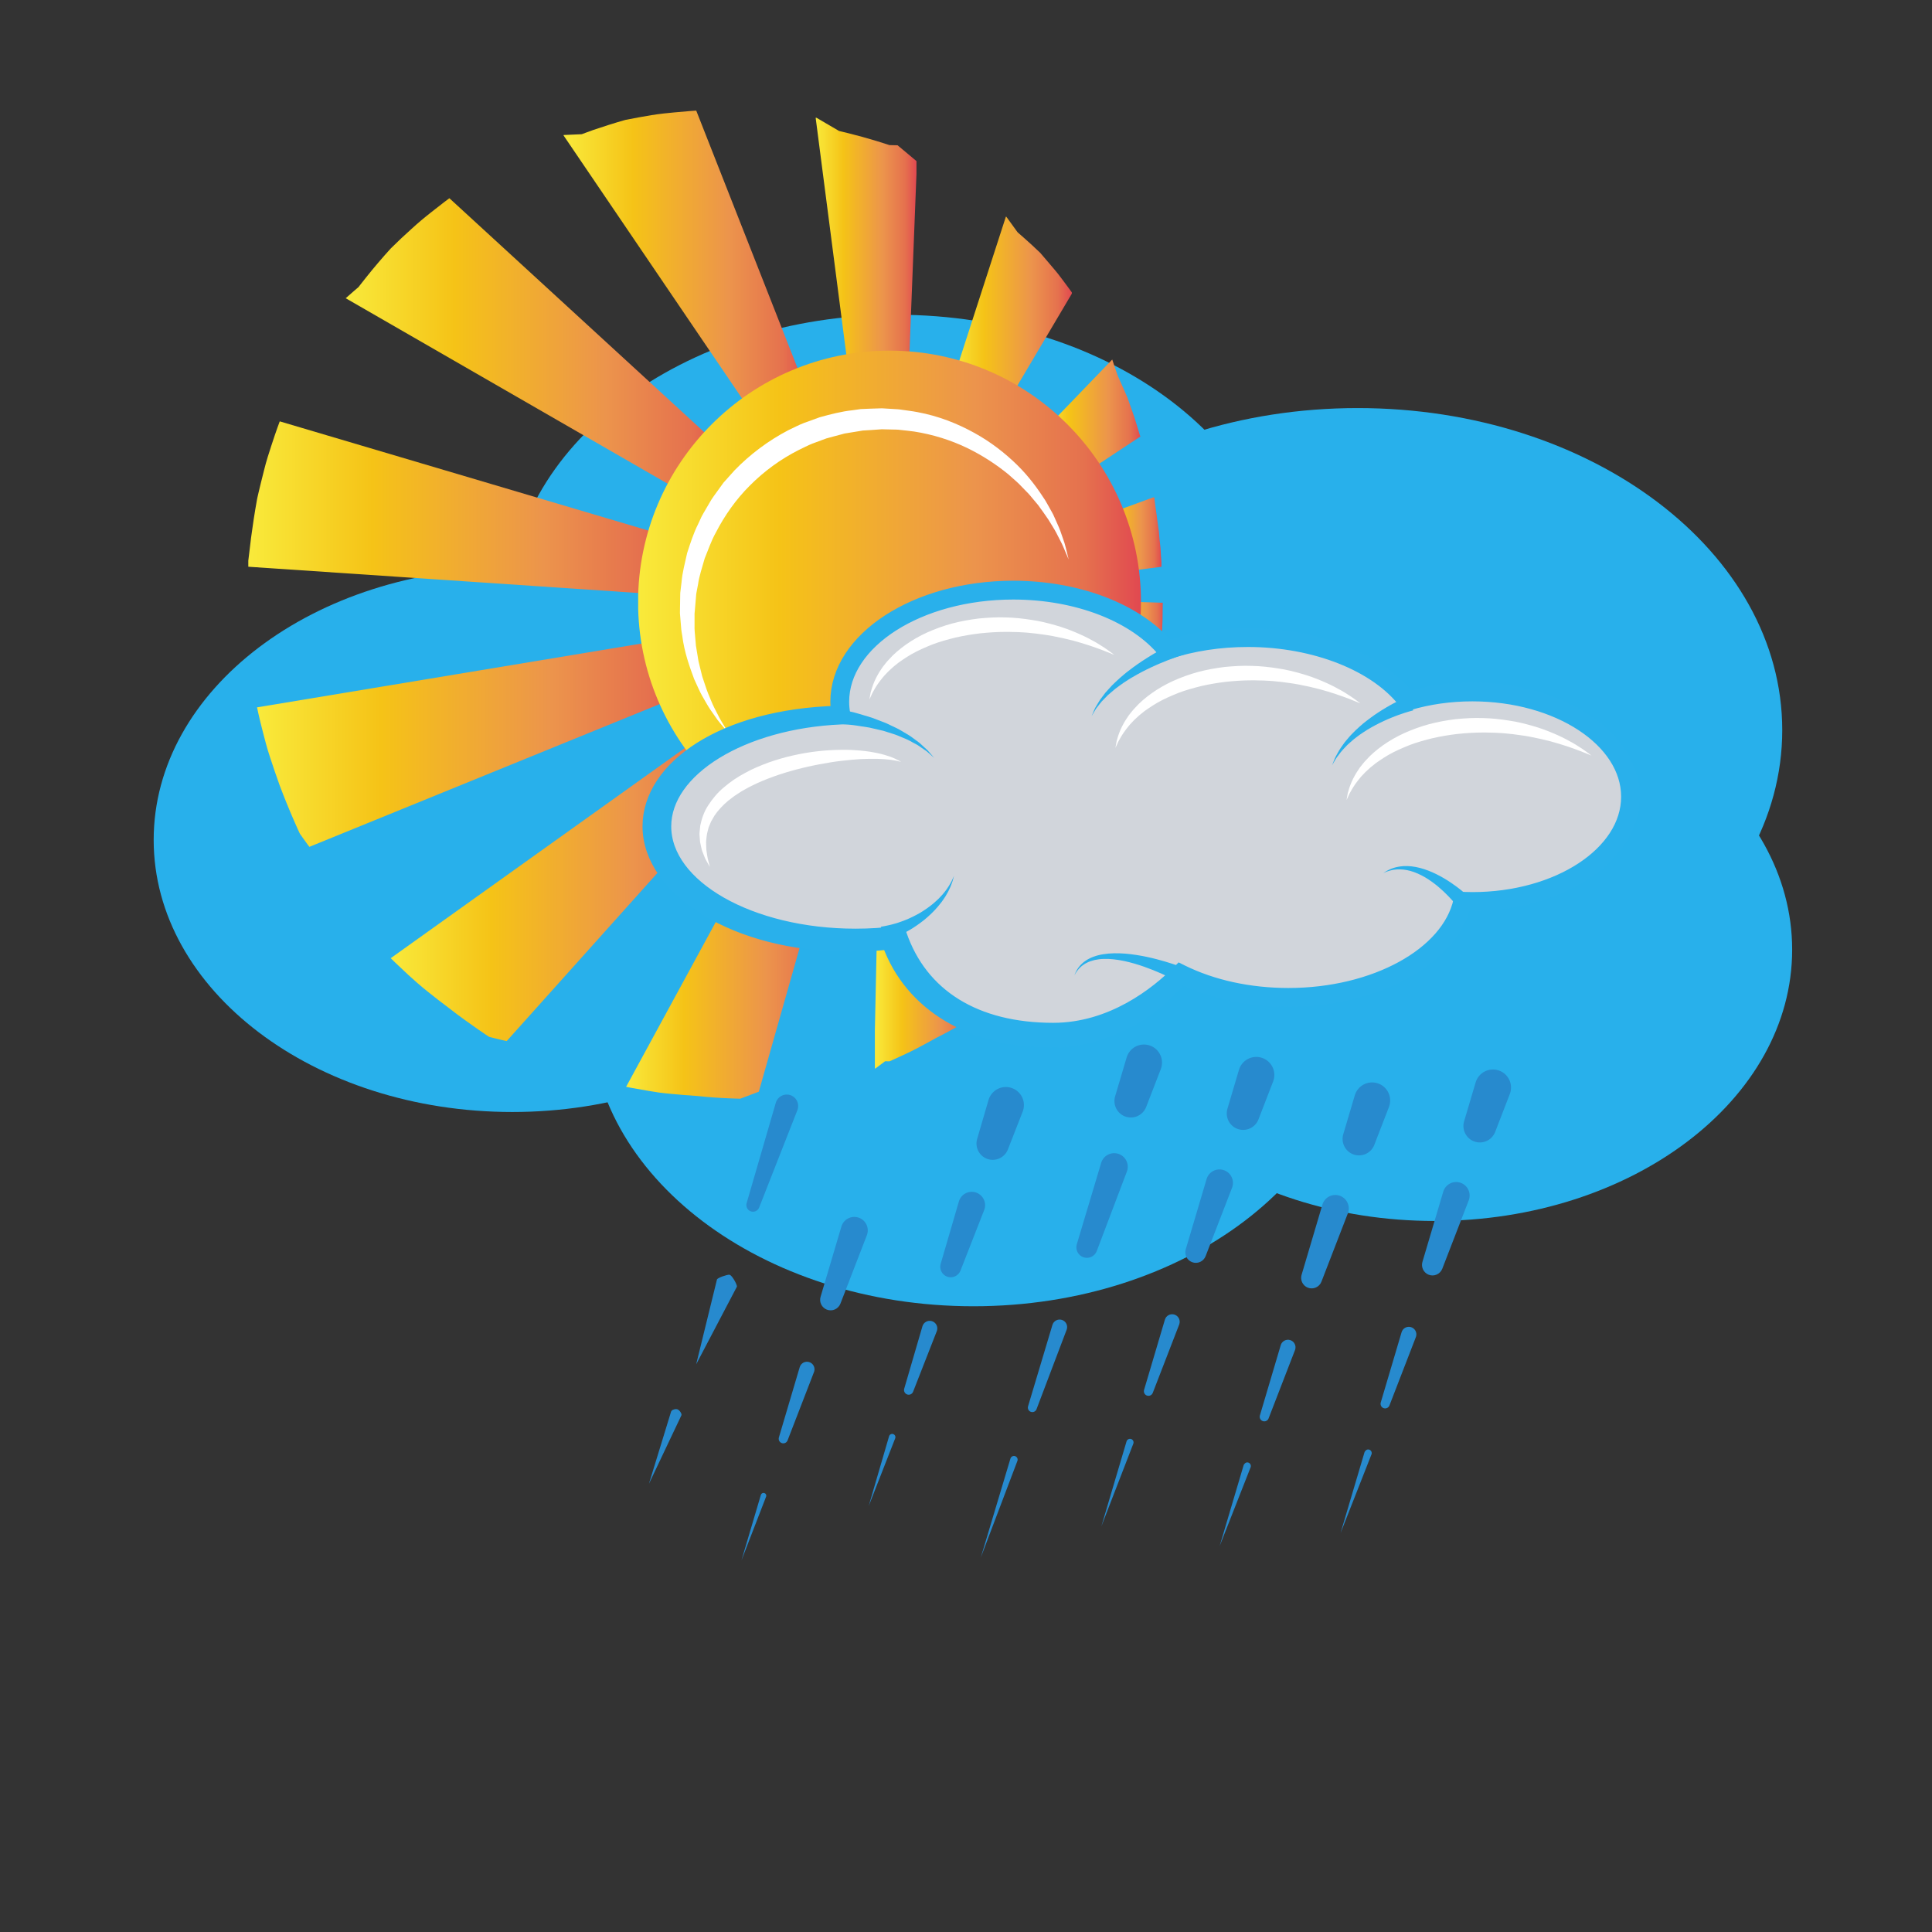 <?xml version="1.0" encoding="UTF-8"?>
<svg version="1.1" viewBox="0 0 800 800" xml:space="preserve" xmlns="http://www.w3.org/2000/svg"><rect x="0" y="0" width="800" height="800" fill="#333333" stroke="none"/><defs><clipPath id="ab"><path d="m0 600h600v-600h-600z"/></clipPath><clipPath id="aa"><path d="m347.55 410.26c-0.018-0.461-0.038-0.962-0.059-1.489-6e-3 -0.564-0.09-0.981-0.135-1.499-0.107-0.999-0.219-2.062-0.332-3.126-0.184-1.109-0.371-2.215-0.543-3.25-0.147-1.043-0.379-1.998-0.577-2.816-0.381-1.641-0.635-2.731-0.635-2.731l14.806-3.806s0.027 0.344 0.073 0.948c0.04 0.603 0.107 1.461 0.225 2.477 0.11 1.016 0.238 2.2 0.266 3.478 0.091 1.264 0.185 2.614 0.283 3.965 0.01 1.407 0.116 2.799 0.157 4.105 0.02 0.637 0.077 1.328 0.047 1.824 5e-3 0.529 0.012 1.03 0.02 1.49 0.022 1.846 0.039 3.079 0.039 3.079l-13.512 0.428s-0.048-1.231-0.123-3.077"/></clipPath><clipPath id="z"><path d="m345.59 413.68h15.915v-21.792h-15.915z"/></clipPath><clipPath id="y"><path d="m345.59 413.69h15.916v-21.792h-15.916z"/></clipPath><linearGradient id="d" x2="1" gradientTransform="matrix(15.915 0 0 -15.915 345.59 402.79)" gradientUnits="userSpaceOnUse"><stop stop-color="#f9ea3b" offset="0"/><stop stop-color="#f5c317" offset=".281"/><stop stop-color="#ec944c" offset=".669"/><stop stop-color="#e5714e" offset=".888"/><stop stop-color="#e14950" offset="1"/></linearGradient><clipPath id="x"><path d="m338.77 379.48c-0.224-0.403-0.471-0.841-0.729-1.302-0.263-0.496-0.524-0.812-0.799-1.254-0.545-0.831-1.123-1.716-1.704-2.605-0.666-0.893-1.332-1.789-1.957-2.628-0.317-0.414-0.595-0.839-0.911-1.197-0.311-0.366-0.604-0.71-0.875-1.027-1.078-1.277-1.797-2.127-1.797-2.127l20.519-17.518s0.533 1.535 1.33 3.84c0.194 0.568 0.402 1.18 0.622 1.83 0.233 0.633 0.423 1.339 0.645 2.042 0.431 1.42 0.855 2.924 1.326 4.381 0.44 1.579 0.877 3.157 1.291 4.638 0.102 0.36 0.202 0.715 0.301 1.062l0.143 0.511 0.07 0.424c0.09 0.552 0.175 1.073 0.254 1.554 0.362 1.896 0.606 3.162 0.606 3.162l-16.829 8.899s-0.602-1.077-1.506-2.685"/></clipPath><clipPath id="w"><path d="m330.27 382.44h27.106v-32.341h-27.106z"/></clipPath><clipPath id="v"><path d="m330.27 382.45h27.106v-32.341h-27.106z"/></clipPath><linearGradient id="c" x2="1" gradientTransform="matrix(27.106 0 0 -27.106 330.27 366.27)" gradientUnits="userSpaceOnUse"><stop stop-color="#f9ea3b" offset="0"/><stop stop-color="#f5c317" offset=".281"/><stop stop-color="#ec944c" offset=".669"/><stop stop-color="#e5714e" offset=".888"/><stop stop-color="#e14950" offset="1"/></linearGradient><clipPath id="u"><path d="m317.08 356.31c-0.384-0.256-0.799-0.537-1.239-0.831-0.451-0.316-0.82-0.477-1.257-0.739-0.844-0.479-1.743-0.997-2.642-1.51-0.985-0.487-1.969-0.974-2.892-1.43-0.464-0.221-0.892-0.475-1.334-0.641-0.435-0.182-0.847-0.353-1.226-0.51-1.511-0.638-2.519-1.059-2.519-1.059l19.657-45.083s1.368 1.579 3.291 3.934c0.481 0.573 1.002 1.192 1.553 1.849 0.552 0.641 1.085 1.393 1.65 2.127 1.12 1.488 2.276 3.07 3.391 4.64 0.645 0.865 1.288 1.733 1.921 2.585 0.612 0.843 1.211 1.676 1.793 2.48 0.281 0.403 0.556 0.796 0.827 1.182 0.131 0.194 0.263 0.383 0.394 0.572 0.128 0.187 0.138 0.306 0.21 0.458 0.234 0.576 0.454 1.122 0.658 1.626 0.396 1.021 0.772 1.809 1.024 2.379 0.252 0.566 0.397 0.889 0.397 0.889l-21.099 28.798s-1.022-0.687-2.558-1.716"/></clipPath><clipPath id="t"><path d="m303.65 357.72h36.765v-53.509h-36.765z"/></clipPath><clipPath id="s"><path d="m303.65 357.72h36.765v-53.509h-36.765z"/></clipPath><linearGradient id="b" x2="1" gradientTransform="matrix(36.766 0 0 -36.766 303.65 330.97)" gradientUnits="userSpaceOnUse"><stop stop-color="#f9ea3b" offset="0"/><stop stop-color="#f5c317" offset=".281"/><stop stop-color="#ec944c" offset=".669"/><stop stop-color="#e5714e" offset=".888"/><stop stop-color="#e14950" offset="1"/></linearGradient><clipPath id="r"><path d="m287.76 345.59c-0.453-0.061-0.989-0.151-1.384-0.162-0.43-0.034-0.884-0.067-1.354-0.1-0.467-0.04-0.951-0.079-1.442-0.119-0.53-0.017-1.068-0.034-1.605-0.05-0.538-0.016-1.076-0.035-1.606-0.053-0.527-0.032-1.054 0.01-1.557 0.013-0.503 0.01-0.992 0.022-1.453 0.031-0.232 4e-3 -0.457 6e-3 -0.674 0.013l-0.291 5e-3c0.033 0 0.078-2e-3 0.138-2e-3l-0.012 2e-3 -0.022 1e-3 -0.089 4e-3 -0.175 0.01c-1.845 0.116-3.074 0.195-3.074 0.195l-1.648-77.449s1.251 0.927 3.128 2.326l0.179 0.134 0.088 0.065 0.023 0.019 0.012 7e-3 6e-3 4e-3c1.769-0.018 1.577-0.014 1.382-0.011-0.109 2e-3 -0.218 2e-3 0 2e-3l0.081 0.036c0.218 0.097 0.439 0.195 0.664 0.295 0.449 0.202 0.91 0.411 1.387 0.627 0.937 0.436 1.926 0.895 2.95 1.37 1.014 0.489 2.049 0.96 3.096 1.52 1.033 0.548 2.085 1.109 3.134 1.667 1.037 0.571 2.072 1.139 3.09 1.699 1.223 0.62 2.409 1.239 3.542 1.845 1.114 0.613 2.192 1.208 3.214 1.773 1.237 0.598 1.406 1.043 1.833 1.481 1.561 1.724 2.603 2.871 2.603 2.871l-11.114 60.364s-1.221-0.171-3.05-0.433m-11.228-0.424h6e-3z"/></clipPath><clipPath id="q"><path d="m271.77 346.32h30.412v-78.095h-30.412z"/></clipPath><clipPath id="p"><path d="m271.77 346.32h30.412v-78.095h-30.412z"/></clipPath><linearGradient id="a" x2="1" gradientTransform="matrix(30.412 0 0 -30.412 271.77 307.28)" gradientUnits="userSpaceOnUse"><stop stop-color="#f9ea3b" offset="0"/><stop stop-color="#f5c317" offset=".281"/><stop stop-color="#ec944c" offset=".669"/><stop stop-color="#e5714e" offset=".888"/><stop stop-color="#e14950" offset="1"/></linearGradient><clipPath id="ax"><path d="m194.49 262.54s2.793-0.559 6.928-1.251c1.031-0.164 2.147-0.343 3.328-0.529 1.183-0.169 2.458-0.277 3.755-0.41 1.295-0.115 2.634-0.232 3.994-0.352 1.357-0.1 2.738-0.205 4.116-0.305 3.394-0.367 6.776-0.602 9.912-0.726 0.781-0.027 1.549-0.057 2.301-0.085 0.374-0.011 0.743-0.021 1.109-0.03l0.466 0.173c0.616 0.23 1.197 0.448 1.733 0.646 2.143 0.788 3.586 1.36 3.586 1.36l24.63 86.827s-1.171 0.383-2.927 0.961c-0.438 0.144-0.914 0.302-1.418 0.467l-0.382 0.126-0.299 0.131c-0.201 0.083-0.405 0.172-0.615 0.263-0.832 0.346-1.724 0.716-2.611 1.085-0.947 0.461-1.891 0.917-2.776 1.35-0.44 0.22-0.882 0.401-1.268 0.63-0.394 0.224-0.764 0.434-1.107 0.631-1.368 0.772-2.279 1.282-2.279 1.282z"/></clipPath><clipPath id="aw"><path d="m194.02 354.31h65.858v-95.934h-65.858z"/></clipPath><linearGradient id="o" x2="1" gradientTransform="matrix(65.858 0 0 -65.858 194.02 306.35)" gradientUnits="userSpaceOnUse"><stop stop-color="#f9ea3b" offset="0"/><stop stop-color="#f5c317" offset=".281"/><stop stop-color="#ec944c" offset=".669"/><stop stop-color="#e5714e" offset=".888"/><stop stop-color="#e14950" offset="1"/></linearGradient><clipPath id="av"><path d="m121.37 302.5s2.167-2.142 5.489-5.213c0.844-0.753 1.756-1.569 2.722-2.432 0.959-0.863 2.037-1.71 3.118-2.606 2.181-1.78 4.568-3.594 6.943-5.378 2.995-2.353 6.101-4.563 9.001-6.579 0.728-0.496 1.443-0.987 2.145-1.464 0.352-0.233 0.703-0.465 1.049-0.69l0.124-0.081 0.055-0.015 0.11-0.028 0.221-0.055c0.578-0.144 1.127-0.282 1.635-0.408 1.013-0.256 1.853-0.471 2.466-0.593 0.606-0.13 0.952-0.205 0.952-0.205l76.929 85.806s-0.874 0.869-2.227 2.129c-0.333 0.318-0.698 0.661-1.085 1.023-0.214 0.194-0.362 0.353-0.491 0.506-0.14 0.158-0.284 0.319-0.431 0.484-0.595 0.644-1.227 1.332-1.861 2.021-0.652 0.8-1.304 1.603-1.916 2.352-0.3 0.378-0.622 0.719-0.87 1.087-0.257 0.361-0.499 0.703-0.723 1.017-0.904 1.253-1.506 2.088-1.506 2.088z"/></clipPath><clipPath id="au"><path d="m121.01 374.76h112.96v-98.513h-112.96z"/></clipPath><linearGradient id="n" x2="1" gradientTransform="matrix(112.96 0 0 -112.96 121.01 325.5)" gradientUnits="userSpaceOnUse"><stop stop-color="#f9ea3b" offset="0"/><stop stop-color="#f5c317" offset=".281"/><stop stop-color="#ec944c" offset=".669"/><stop stop-color="#e5714e" offset=".888"/><stop stop-color="#e14950" offset="1"/></linearGradient><clipPath id="at"><path d="m79.847 380.42s0.622-3.091 1.815-7.659c0.299-1.142 0.625-2.375 0.968-3.684 0.337-1.305 0.772-2.667 1.227-4.071 0.914-2.806 1.929-5.782 2.985-8.732 0.671-1.808 1.452-3.78 2.199-5.616 0.755-1.859 1.519-3.677 2.28-5.421 0.386-0.872 0.764-1.728 1.137-2.565 0.192-0.413 0.382-0.824 0.569-1.23l0.14-0.293 0.062-0.085 0.117-0.167c0.315-0.442 0.614-0.862 0.889-1.249 1.081-1.552 1.875-2.558 1.875-2.558l121.07 49.336s-0.456 1.143-1.139 2.859c-0.169 0.43-0.355 0.895-0.549 1.385-0.116 0.27-0.163 0.451-0.223 0.645-0.061 0.199-0.121 0.401-0.185 0.606-0.262 0.818-0.542 1.692-0.82 2.564-0.253 0.986-0.504 1.975-0.739 2.902-0.109 0.464-0.261 0.902-0.322 1.338-0.079 0.43-0.155 0.837-0.225 1.213-0.287 1.5-0.478 2.501-0.478 2.501z"/></clipPath><clipPath id="as"><path d="m79.654 402.04h137.34v-65.348h-137.34z"/></clipPath><linearGradient id="m" x2="1" gradientTransform="matrix(137.34 0 0 -137.34 79.654 369.37)" gradientUnits="userSpaceOnUse"><stop stop-color="#f9ea3b" offset="0"/><stop stop-color="#f5c317" offset=".281"/><stop stop-color="#ec944c" offset=".669"/><stop stop-color="#e5714e" offset=".888"/><stop stop-color="#e14950" offset="1"/></linearGradient><clipPath id="ar"><path d="m84.327 461.84c-0.359-1.123-0.748-2.342-1.16-3.629-0.412-1.29-0.767-2.666-1.135-4.092-0.357-1.431-0.726-2.909-1.102-4.411-0.18-0.755-0.362-1.513-0.545-2.277l-0.266-1.147-0.134-0.576c-0.041-0.181-0.088-0.381-0.136-0.654-0.728-4.026-1.354-8.084-1.853-11.9-0.264-2.185-0.508-4.227-0.718-5.976-0.111-0.918-0.204-1.683-0.27-2.22-0.045-0.534-0.071-0.842-0.071-0.842l134.78-9.082s0.072 1.23 0.18 3.073c0.028 0.461 0.057 0.961 0.088 1.488l0.023 0.401 0.041 0.312c0.029 0.203 0.059 0.412 0.086 0.626 0.104 0.85 0.214 1.756 0.326 2.662 0.185 1.002 0.371 1.999 0.543 2.936 0.095 0.466 0.151 0.929 0.262 1.352 0.11 0.424 0.212 0.825 0.307 1.195 0.369 1.485 0.616 2.474 0.616 2.474l-127.29 37.705s-1.12-2.929-2.568-7.418"/></clipPath><clipPath id="aq"><path d="m77.133 469.27h137.25v-54.188h-137.25z"/></clipPath><linearGradient id="l" x2="1" gradientTransform="matrix(137.25 0 0 -137.25 77.133 442.2)" gradientUnits="userSpaceOnUse"><stop stop-color="#f9ea3b" offset="0"/><stop stop-color="#f5c317" offset=".281"/><stop stop-color="#ec944c" offset=".669"/><stop stop-color="#e5714e" offset=".888"/><stop stop-color="#e14950" offset="1"/></linearGradient><clipPath id="ap"><path d="m133.7 534.02c-0.877-0.701-1.839-1.456-2.822-2.289-0.998-0.819-1.989-1.741-3.042-2.681-2.106-1.886-4.299-3.938-6.466-6.096-2.619-2.887-5.176-5.876-7.474-8.766-0.573-0.726-1.139-1.436-1.692-2.135-0.272-0.352-0.542-0.698-0.811-1.042-0.178-0.199-0.239-0.214-0.362-0.328-0.44-0.358-0.843-0.702-1.204-1.028-1.462-1.288-2.436-2.146-2.436-2.146l111.36-64.159s0.59 1.081 1.472 2.704c0.22 0.407 0.458 0.846 0.713 1.309l0.187 0.347 0.168 0.259c0.114 0.176 0.228 0.355 0.344 0.537 0.458 0.738 0.945 1.526 1.433 2.312 0.598 0.837 1.197 1.674 1.758 2.459 0.288 0.387 0.532 0.789 0.821 1.125 0.281 0.343 0.545 0.669 0.79 0.966 0.974 1.206 1.623 2.009 1.623 2.009l-88.471 81.2s-2.375-1.764-5.894-4.557"/></clipPath><clipPath id="ao"><path d="m107.35 538.55h120.68v-95.224h-120.68z"/></clipPath><linearGradient id="k" x2="1" gradientTransform="matrix(120.68 0 0 -120.68 107.35 490.94)" gradientUnits="userSpaceOnUse"><stop stop-color="#f9ea3b" offset="0"/><stop stop-color="#f5c317" offset=".281"/><stop stop-color="#ec944c" offset=".669"/><stop stop-color="#e5714e" offset=".888"/><stop stop-color="#e14950" offset="1"/></linearGradient><clipPath id="an"><path d="m209.44 565.23c-1.038-0.105-2.162-0.219-3.348-0.34-1.2-0.117-2.428-0.325-3.726-0.51-2.567-0.426-5.321-0.925-8.096-1.476-1.649-0.458-3.361-0.984-5.02-1.5-1.663-0.523-3.305-1.059-4.893-1.604-0.788-0.288-1.561-0.569-2.318-0.845-0.38-0.144-0.753-0.282-1.124-0.419-0.231-0.1-0.261-0.073-0.347-0.083l-0.236-7e-3c-0.621-0.029-1.207-0.054-1.749-0.079-2.166-0.097-3.61-0.162-3.61-0.162l62.333-91.845s0.99 0.732 2.476 1.834c0.371 0.274 0.776 0.571 1.201 0.888 0.228 0.176 0.402 0.287 0.579 0.396 0.179 0.116 0.362 0.236 0.55 0.356 0.747 0.494 1.542 1.021 2.34 1.547 0.911 0.518 1.822 1.036 2.676 1.523 0.432 0.234 0.829 0.505 1.241 0.685 0.405 0.199 0.79 0.385 1.143 0.555 1.417 0.697 2.364 1.161 2.364 1.161l-35.6 90.489s-2.703-0.169-6.836-0.564"/></clipPath><clipPath id="am"><path d="m175.08 565.86h76.902v-99.432h-76.902z"/></clipPath><linearGradient id="j" x2="1" gradientTransform="matrix(76.902 0 0 -76.902 175.08 516.14)" gradientUnits="userSpaceOnUse"><stop stop-color="#f9ea3b" offset="0"/><stop stop-color="#f5c317" offset=".281"/><stop stop-color="#ec944c" offset=".669"/><stop stop-color="#e5714e" offset=".888"/><stop stop-color="#e14950" offset="1"/></linearGradient><clipPath id="al"><path d="m264.26 479.5s1.214 0.208 3.037 0.52c0.912 0.154 1.975 0.338 3.113 0.532l0.43 0.073 0.358 0.028c0.237 0.02 0.478 0.037 0.722 0.057 0.484 0.04 0.977 0.081 1.471 0.122 0.989 0.094 1.982 0.189 2.91 0.279l0.011 1e-3h7e-3c-0.027 1e-3 -0.13 3e-3 -0.234 4e-3 -0.179 5e-3 -0.361 8e-3 -0.157 5e-3h0.187l0.215 2e-3h1.237c0.529 1e-3 1.03 2e-3 1.49 2e-3 1.851 3e-3 3.083 5e-3 3.083 5e-3l2.702 68.851s-1.194 0.998-2.982 2.498c-0.448 0.375-0.933 0.781-1.445 1.209-0.258 0.216-0.52 0.435-0.791 0.66l-0.408 0.341-0.206 0.174-0.105 0.088-0.051 0.044-0.025 0.021c1.268-0.025 0.111-1e-3 -1.027 0.023-0.867 0.018-1.72 0.035-1.487 0.033l-0.016 3e-3 -0.03 0.01c-2.544 0.842-5.329 1.694-8.176 2.482-1.424 0.394-2.863 0.774-4.295 1.132-0.717 0.178-1.431 0.351-2.137 0.523-0.345 0.083-0.689 0.168-1.031 0.25l-0.477 0.28c-1.26 0.736-2.434 1.422-3.441 2.011-2.016 1.178-3.36 1.965-3.36 1.965zm12.059 1.612c7e-3 0 9e-3 0 0 0"/></clipPath><clipPath id="ak"><path d="m253.2 563.57h31.489v-84.212h-31.489z"/></clipPath><linearGradient id="i" x2="1" gradientTransform="matrix(31.489 0 0 -31.489 253.2 521.47)" gradientUnits="userSpaceOnUse"><stop stop-color="#f9ea3b" offset="0"/><stop stop-color="#f5c317" offset=".281"/><stop stop-color="#ec944c" offset=".669"/><stop stop-color="#e5714e" offset=".888"/><stop stop-color="#e14950" offset="1"/></linearGradient><clipPath id="aj"><path d="m295.17 479.4s1.186-0.33 2.966-0.827c0.445-0.124 0.927-0.258 1.437-0.402 0.561-0.139 0.886-0.296 1.368-0.452 0.906-0.309 1.871-0.638 2.838-0.967 1.007-0.42 2.016-0.839 2.962-1.234 0.471-0.205 0.943-0.367 1.361-0.582 0.421-0.208 0.821-0.407 1.191-0.589 1.479-0.725 2.467-1.21 2.467-1.21l21.317 36.006s-1.104 1.561-2.883 3.924c-0.449 0.59-0.937 1.232-1.453 1.91-0.52 0.684-1.112 1.345-1.712 2.063-1.226 1.401-2.498 3-3.886 4.558-1.68 1.621-3.436 3.234-5.142 4.733-0.43 0.375-0.852 0.745-1.264 1.105-0.209 0.183-0.416 0.366-0.62 0.544l-0.297 0.404c-0.384 0.529-0.746 1.031-1.083 1.494-1.342 1.847-2.237 3.082-2.237 3.082z"/></clipPath><clipPath id="ai"><path d="m295.04 532.84h37.907v-59.823h-37.907z"/></clipPath><linearGradient id="h" x2="1" gradientTransform="matrix(37.907 0 0 -37.907 295.04 502.93)" gradientUnits="userSpaceOnUse"><stop stop-color="#f9ea3b" offset="0"/><stop stop-color="#f5c317" offset=".281"/><stop stop-color="#ec944c" offset=".669"/><stop stop-color="#e5714e" offset=".888"/><stop stop-color="#e14950" offset="1"/></linearGradient><clipPath id="ah"><path d="m323.31 465.44s0.909-0.833 2.268-2.082c0.342-0.312 0.709-0.649 1.099-1.009 0.418-0.367 0.669-0.681 1.031-1.048 0.687-0.709 1.42-1.466 2.152-2.222 0.722-0.85 1.444-1.697 2.119-2.493 0.332-0.404 0.687-0.767 0.963-1.16 0.286-0.382 0.556-0.747 0.807-1.081 1.007-1.34 1.677-2.233 1.677-2.233l18.806 12.432s-0.476 1.437-1.148 3.706c-0.175 0.566-0.364 1.18-0.564 1.829-0.198 0.656-0.463 1.309-0.696 2.027-0.505 1.432-1.042 2.958-1.58 4.485-0.686 1.627-1.431 3.265-2.138 4.839-0.175 0.397-0.351 0.787-0.52 1.17-0.086 0.191-0.173 0.379-0.258 0.567-0.074 0.177-0.108 0.293-0.163 0.439-0.198 0.555-0.388 1.082-0.561 1.566-0.663 1.977-1.101 3.293-1.101 3.293z"/></clipPath><clipPath id="ag"><path d="m323.65 488.87h30.922v-36.353h-30.922z"/></clipPath><linearGradient id="g" x2="1" gradientTransform="matrix(30.922 0 0 -30.922 323.65 470.69)" gradientUnits="userSpaceOnUse"><stop stop-color="#f9ea3b" offset="0"/><stop stop-color="#f5c317" offset=".281"/><stop stop-color="#ec944c" offset=".669"/><stop stop-color="#e5714e" offset=".888"/><stop stop-color="#e14950" offset="1"/></linearGradient><clipPath id="af"><path d="m342.25 439.8s0.432-1.151 1.082-2.881c0.16-0.435 0.337-0.901 0.524-1.398 0.19-0.502 0.282-0.918 0.439-1.411 0.292-0.959 0.602-1.981 0.913-3.002 0.258-1.092 0.516-2.183 0.759-3.206 0.11-0.514 0.264-1.002 0.327-1.481 0.082-0.476 0.158-0.926 0.226-1.34 0.286-1.661 0.478-2.768 0.478-2.768l13.897 1.788s-0.103 1.347-0.256 3.366c-0.047 0.506-0.063 1.059-0.093 1.646-0.012 0.589-0.109 1.193-0.167 1.832-0.152 1.266-0.276 2.631-0.376 4.015-0.189 1.42-0.431 2.854-0.582 4.229-0.09 0.67-0.178 1.315-0.258 1.928-0.081 0.533-0.159 1.036-0.229 1.503-0.228 1.884-0.38 3.141-0.38 3.141z"/></clipPath><clipPath id="ae"><path d="m342.14 445.65h18.645v-23.447h-18.645z"/></clipPath><linearGradient id="f" x2="1" gradientTransform="matrix(18.645 0 0 -18.645 342.14 433.93)" gradientUnits="userSpaceOnUse"><stop stop-color="#f9ea3b" offset="0"/><stop stop-color="#f5c317" offset=".281"/><stop stop-color="#ec944c" offset=".669"/><stop stop-color="#e5714e" offset=".888"/><stop stop-color="#e14950" offset="1"/></linearGradient><clipPath id="ad"><path d="m198.21 413.12c0-43.138 34.972-78.11 78.109-78.11 43.14 0 78.111 34.972 78.111 78.11 0 43.137-34.971 78.109-78.111 78.109-43.137 0-78.109-34.972-78.109-78.109"/></clipPath><clipPath id="ac"><path d="m198.24 491.3h156.22v-156.22h-156.22z"/></clipPath><linearGradient id="e" x2="1" gradientTransform="matrix(156.22 0 0 -156.22 198.24 413.19)" gradientUnits="userSpaceOnUse"><stop stop-color="#f9ea3b" offset="0"/><stop stop-color="#f5c317" offset=".281"/><stop stop-color="#ec944c" offset=".669"/><stop stop-color="#e5714e" offset=".888"/><stop stop-color="#e14950" offset="1"/></linearGradient></defs><g transform="matrix(1.333 0 0 -1.333 0 800)"><g clip-path="url(#ab)"><path d="m270.56 339.24c0-46.678-49.879-84.517-111.41-84.517-61.532 0-111.41 37.839-111.41 84.517 0 46.679 49.88 84.517 111.41 84.517 61.534 0 111.41-37.838 111.41-84.517" fill="#28b0eb"/><path d="m553.63 373.35c0-55.25-59.041-100.04-131.88-100.04-72.831 0-131.88 44.789-131.88 100.04 0 55.251 59.044 100.04 131.88 100.04 72.835 0 131.88-44.791 131.88-100.04" fill="#28b0eb"/><path d="m399.15 410.86c0-50.542-54.008-91.515-120.63-91.515-66.623 0-120.64 40.973-120.64 91.515 0 50.543 54.016 91.515 120.64 91.515 66.624 0 120.63-40.972 120.63-91.515" fill="#28b0eb"/><path d="m421.42 284.68c0-49.876-53.296-90.303-119.04-90.303-65.736 0-119.03 40.427-119.03 90.303 0 49.87 53.297 90.298 119.03 90.298 65.74 0 119.04-40.428 119.04-90.298" fill="#28b0eb"/><path d="m556.71 305.14c0-46.536-49.73-84.267-111.08-84.267-61.339 0-111.07 37.731-111.07 84.267 0 46.539 49.735 84.266 111.07 84.266 61.349 0 111.08-37.727 111.08-84.266" fill="#28b0eb"/><g clip-path="url(#aa)"><g clip-path="url(#z)"><g clip-path="url(#y)"><path d="m345.59 413.68h15.915v-21.792h-15.915z" fill="url(#d)"/></g></g></g><g clip-path="url(#x)"><g clip-path="url(#w)"><g clip-path="url(#v)"><path d="m330.27 382.44h27.106v-32.341h-27.106z" fill="url(#c)"/></g></g></g><g clip-path="url(#u)"><g clip-path="url(#t)"><g clip-path="url(#s)"><path d="m303.65 357.72h36.765v-53.509h-36.765z" fill="url(#b)"/></g></g></g><g clip-path="url(#r)"><g clip-path="url(#q)"><g clip-path="url(#p)"><path d="m271.77 346.32h30.412v-78.095h-30.412z" fill="url(#a)"/></g></g></g><g clip-path="url(#ax)"><g clip-path="url(#aw)"><path d="m194.02 354.31h65.858v-95.934h-65.858z" fill="url(#o)"/></g></g><g clip-path="url(#av)"><g clip-path="url(#au)"><path d="m121.01 374.76h112.96v-98.513h-112.96z" fill="url(#n)"/></g></g><g clip-path="url(#at)"><g clip-path="url(#as)"><path d="m79.654 402.04h137.34v-65.348h-137.34z" fill="url(#m)"/></g></g><g clip-path="url(#ar)"><g clip-path="url(#aq)"><path d="m77.133 469.27h137.25v-54.188h-137.25z" fill="url(#l)"/></g></g><g clip-path="url(#ap)"><g clip-path="url(#ao)"><path d="m107.35 538.55h120.68v-95.224h-120.68z" fill="url(#k)"/></g></g><g clip-path="url(#an)"><g clip-path="url(#am)"><path d="m175.08 565.86h76.902v-99.432h-76.902z" fill="url(#j)"/></g></g><g clip-path="url(#al)"><g clip-path="url(#ak)"><path d="m253.2 563.57h31.489v-84.212h-31.489z" fill="url(#i)"/></g></g><g clip-path="url(#aj)"><g clip-path="url(#ai)"><path d="m295.04 532.84h37.907v-59.823h-37.907z" fill="url(#h)"/></g></g><g clip-path="url(#ah)"><g clip-path="url(#ag)"><path d="m323.65 488.87h30.922v-36.353h-30.922z" fill="url(#g)"/></g></g><g clip-path="url(#af)"><g clip-path="url(#ae)"><path d="m342.14 445.65h18.645v-23.447h-18.645z" fill="url(#f)"/></g></g><g clip-path="url(#ad)"><g clip-path="url(#ac)"><path d="m198.24 491.3h156.22v-156.22h-156.22z" fill="url(#e)"/></g></g><path d="m226.27 372.48s-0.541 0.634-1.557 1.825c-0.493 0.609-1.146 1.317-1.829 2.225-0.657 0.939-1.414 2.018-2.261 3.227-0.833 1.227-1.583 2.672-2.501 4.212-0.882 1.556-1.597 3.354-2.491 5.231-1.437 3.871-3.059 8.345-3.7 13.474-0.096 0.636-0.245 1.279-0.299 1.933-0.054 0.655-0.111 1.318-0.167 1.986-0.055 0.671-0.113 1.348-0.169 2.03l-0.041 0.515-0.021 0.258-0.012 0.13-5e-3 0.063c0 0.072-7e-3 -0.071-3e-3 0.179l0.01 1.006c0.021 1.346 0.043 2.714 0.066 4.103l0.02 1.046 0.128 1.106c0.09 0.744 0.181 1.492 0.27 2.245 0.249 3.072 1.07 6.005 1.744 9.086 0.975 2.983 1.932 6.072 3.412 8.999 0.344 0.745 0.69 1.492 1.035 2.242 0.359 0.745 0.817 1.44 1.223 2.167 0.42 0.719 0.843 1.44 1.265 2.166 0.42 0.727 0.84 1.458 1.358 2.128 0.99 1.37 1.987 2.75 2.987 4.136 1.142 1.276 2.289 2.557 3.441 3.844 4.807 4.958 10.487 9.226 16.722 12.481 1.594 0.74 3.147 1.579 4.783 2.214 1.652 0.601 3.301 1.198 4.948 1.793 3.376 0.931 6.758 1.817 10.202 2.186l2.562 0.362c0.858 0.038 1.715 0.073 2.57 0.112 0.854 0.028 1.707 0.055 2.557 0.082l1.272 0.039 0.079 3e-3 0.213-5e-3 0.149-0.01 0.302-0.016 0.6-0.038c0.802-0.049 1.601-0.095 2.396-0.144 0.803-0.057 1.562-0.062 2.435-0.21 1.685-0.25 3.385-0.44 5.009-0.754 6.457-1.186 12.415-3.541 17.625-6.427 5.235-2.869 9.677-6.38 13.357-9.984 3.69-3.617 6.46-7.456 8.698-10.938 0.54-0.884 1.006-1.776 1.487-2.614 0.454-0.853 0.963-1.633 1.299-2.465 0.707-1.645 1.436-3.109 1.943-4.496 0.479-1.389 0.91-2.633 1.283-3.712 0.334-1.092 0.529-2.047 0.732-2.803 0.367-1.521 0.563-2.331 0.563-2.331s-0.327 0.767-0.942 2.205c-0.315 0.715-0.646 1.614-1.135 2.627-0.51 1-1.099 2.148-1.756 3.436-0.665 1.276-1.563 2.605-2.442 4.086-0.951 1.441-2.054 2.951-3.216 4.552-0.638 0.761-1.294 1.545-1.97 2.353-0.345 0.4-0.667 0.821-1.039 1.213-0.378 0.385-0.763 0.775-1.151 1.172-0.795 0.771-1.524 1.641-2.392 2.409-0.865 0.771-1.749 1.555-2.653 2.36-3.737 3.06-8.107 5.941-13.034 8.314-4.938 2.354-10.467 4.111-16.319 5.018-1.445 0.224-2.879 0.32-4.332 0.498-0.693 0.11-1.528 0.09-2.315 0.117-0.799 0.018-1.597 0.037-2.4 0.054l-0.602 0.016-0.302 7e-3 -0.15 3e-3c-0.147 3e-3 0.114-1e-3 0.061-3e-3l-0.072-6e-3 -1.141-0.083c-0.763-0.053-1.526-0.107-2.29-0.161l-2.302-0.135-2.285-0.375-2.292-0.372-1.148-0.19-1.125-0.304c-1.496-0.421-3.015-0.772-4.51-1.214-1.466-0.542-2.934-1.084-4.401-1.628-1.456-0.571-2.827-1.345-4.251-1.996-5.589-2.832-10.71-6.583-15.073-10.967-4.397-4.363-7.929-9.427-10.627-14.683-1.462-2.59-2.356-5.37-3.456-8.013-0.763-2.743-1.703-5.439-2.063-8.068-0.126-0.66-0.249-1.312-0.374-1.962l-0.182-0.977-0.086-1.042c-0.117-1.385-0.232-2.749-0.346-4.089l-0.094-1 2e-3 -0.844v-1.893c-2e-3 -0.628-2e-3 -1.251-5e-3 -1.868-2e-3 -0.615 0.091-1.217 0.127-1.821 0.106-1.203 0.207-2.383 0.307-3.537 0.19-1.144 0.375-2.261 0.555-3.35 0.096-0.546 0.153-1.094 0.275-1.618 0.129-0.524 0.256-1.041 0.38-1.549 0.252-1.025 0.496-2.02 0.733-2.984 0.651-1.866 1.179-3.663 1.813-5.266 0.684-1.582 1.235-3.092 1.878-4.372 0.655-1.283 1.24-2.432 1.748-3.428 0.534-0.996 1.077-1.799 1.471-2.473 0.804-1.342 1.234-2.056 1.234-2.056" fill="#fff"/><path d="m455.83 384.28c-7.162 0-13.958-1.025-20.095-2.85-8.85 11.674-27.732 19.739-49.601 19.739-9.083 0-17.644-1.399-25.193-3.862-9.011 11.054-27.001 18.601-47.735 18.601-29.763 0-53.89-15.535-53.89-34.698 0-1.389 0.142-2.755 0.389-4.1-31.122-1.335-55.658-16.304-55.658-34.589 0-19.164 26.945-34.697 60.184-34.697 4.472 0 8.826 0.289 13.019 0.823 6.939-20.212 25.181-30.07 48.372-30.07 16.582 0 30.638 9.259 39.533 18.147 9.266-4.586 20.908-7.325 33.567-7.325 27.593 0 50.398 12.982 54.113 29.85 0.993-0.039 1.99-0.065 2.995-0.065 27.138 0 49.131 14.572 49.131 32.548s-21.993 32.548-49.131 32.548" fill="#d1d5db"/><path d="m279.42 310.58 0.243-0.709c6.519-18.988 23.388-29.446 47.498-29.446 18.26 0 32.2 11.199 38.886 17.878l0.467 0.465 0.593-0.294c9.554-4.729 21.019-7.228 33.154-7.228 26.681 0 49.557 12.522 53.216 29.127l0.165 0.753 0.77-0.03c0.982-0.039 1.965-0.064 2.96-0.064 26.583 0 48.207 14.187 48.207 31.626 0 17.438-21.624 31.625-48.207 31.625-6.89 0-13.562-0.945-19.833-2.812l-0.612-0.182-0.386 0.509c-8.922 11.77-28.103 19.375-48.868 19.375-8.765 0-17.144-1.284-24.906-3.818l-0.6-0.195-0.4 0.488c-9.18 11.266-27.199 18.263-47.022 18.263-29.204 0-52.965-15.152-52.965-33.777 0-1.28 0.12-2.567 0.372-3.933l0.19-1.042-1.059-0.044c-30.714-1.318-54.773-16.107-54.773-33.669 0-18.624 26.585-33.777 59.261-33.777 4.311 0 8.654 0.275 12.904 0.818zm47.15-33.836c-24.662 0-43.625 11.08-50.59 30.425-4.092-0.492-7.816-0.586-11.953-0.608-35.415-0.194-62.434 17.244-62.434 36.883 0 18.352 23.014 34.475 58.578 35.462-0.154 1.098-0.235 2.181-0.235 3.228 0 19.64 24.587 35.62 54.809 35.62 20.082 0 38.412-7.057 48.048-18.454 7.777 2.465 16.145 3.714 24.88 3.714 21.355 0 40.412-7.493 49.948-19.6 6.263 1.8 12.904 2.712 19.751 2.712 27.598 0 50.051-15.015 50.051-33.468 0-18.455-22.453-33.469-50.051-33.469-0.764 0-1.52 0.014-2.273 0.039-4.343-17.056-27.709-29.825-54.838-29.825-12.168 0-23.694 2.465-33.381 7.13-6.931-9.222-21.804-19.789-40.31-19.789" fill="#29b0eb"/><path d="m279.42 310.58 0.243-0.709c6.519-18.988 23.388-29.446 47.498-29.446 18.26 0 32.2 11.199 38.886 17.878l0.467 0.465 0.593-0.294c9.554-4.729 21.019-7.228 33.154-7.228 26.681 0 49.557 12.522 53.216 29.127l0.165 0.753 0.77-0.03c0.982-0.039 1.965-0.064 2.96-0.064 26.583 0 48.207 14.187 48.207 31.626 0 17.438-21.624 31.625-48.207 31.625-6.89 0-13.562-0.945-19.833-2.812l-0.612-0.182-0.386 0.509c-8.922 11.77-28.103 19.375-48.868 19.375-8.765 0-17.144-1.284-24.906-3.818l-0.6-0.195-0.4 0.488c-9.18 11.266-27.199 18.263-47.022 18.263-29.204 0-52.965-15.152-52.965-33.777 0-1.28 0.12-2.567 0.372-3.933l0.19-1.042-1.059-0.044c-30.714-1.318-54.773-16.107-54.773-33.669 0-18.624 26.585-33.777 59.261-33.777 4.311 0 8.654 0.275 12.904 0.818zm47.15-33.836c-24.662 0-43.625 11.08-50.59 30.425-4.092-0.492-7.816-0.586-11.953-0.608-35.415-0.194-62.434 17.244-62.434 36.883 0 18.352 23.014 34.475 58.578 35.462-0.154 1.098-0.235 2.181-0.235 3.228 0 19.64 24.587 35.62 54.809 35.62 20.082 0 38.412-7.057 48.048-18.454 7.777 2.465 16.145 3.714 24.88 3.714 21.355 0 40.412-7.493 49.948-19.6 6.263 1.8 12.904 2.712 19.751 2.712 27.598 0 50.051-15.015 50.051-33.468 0-18.455-22.453-33.469-50.051-33.469-0.764 0-1.52 0.014-2.273 0.039-4.343-17.056-27.709-29.825-54.838-29.825-12.168 0-23.694 2.465-33.381 7.13-6.931-9.222-21.804-19.789-40.31-19.789z" fill="none" stroke="#29b0eb" stroke-miterlimit="10" stroke-width="4"/><path d="m365.54 295.38s-0.472 0.249-1.302 0.685c-0.849 0.433-2.083 1.037-3.591 1.705-3.009 1.333-7.141 2.933-11.426 3.854-1.07 0.213-2.149 0.408-3.214 0.516-1.065 0.124-2.119 0.164-3.134 0.136-1.019-0.024-1.99-0.152-2.897-0.352-0.897-0.225-1.74-0.499-2.452-0.891-0.36-0.186-0.708-0.371-0.997-0.605-0.303-0.215-0.6-0.416-0.828-0.661-0.509-0.441-0.862-0.911-1.159-1.299-0.302-0.384-0.454-0.745-0.599-0.965-0.131-0.23-0.204-0.351-0.204-0.351s0.055 0.13 0.157 0.373c0.117 0.236 0.223 0.62 0.477 1.048 0.249 0.43 0.55 0.962 1.02 1.49 0.208 0.288 0.486 0.538 0.78 0.808 0.279 0.288 0.618 0.53 0.978 0.781 0.711 0.518 1.576 0.933 2.515 1.302 0.948 0.341 1.981 0.613 3.064 0.781 1.082 0.171 2.214 0.272 3.357 0.287 1.148 0.032 2.308-0.025 3.465-0.106 4.627-0.388 9.127-1.496 12.442-2.478 1.659-0.494 3.029-0.955 3.988-1.296 0.482-0.177 0.86-0.314 1.12-0.41 0.262-0.102 0.403-0.156 0.403-0.156z" fill="#29b0eb"/><path d="m273.63 312.26s0.458 0.084 1.262 0.232c0.42 0.07 0.873 0.169 1.362 0.29 0.503 0.116 1.074 0.244 1.713 0.445 0.639 0.177 1.325 0.395 2.038 0.662 0.731 0.237 1.463 0.569 2.241 0.884 0.757 0.351 1.555 0.706 2.325 1.133 0.387 0.213 0.779 0.426 1.169 0.641l1.144 0.714c0.763 0.48 1.493 1.012 2.2 1.552 0.7 0.55 1.377 1.111 1.987 1.703 0.647 0.562 1.167 1.198 1.715 1.765 0.475 0.618 0.994 1.165 1.357 1.749 0.389 0.565 0.755 1.086 1.01 1.588 0.27 0.491 0.533 0.914 0.679 1.292 0.328 0.745 0.518 1.171 0.518 1.171s-0.121-0.451-0.333-1.243c-0.088-0.404-0.28-0.862-0.477-1.404-0.182-0.549-0.466-1.132-0.775-1.774-0.282-0.66-0.718-1.295-1.116-2.017-0.466-0.667-0.915-1.423-1.492-2.109-0.543-0.719-1.156-1.417-1.802-2.112-0.654-0.684-1.339-1.367-2.065-2.002l-1.097-0.947c-0.383-0.296-0.761-0.589-1.139-0.88-0.754-0.586-1.545-1.099-2.303-1.606-0.781-0.472-1.527-0.957-2.275-1.338-0.734-0.412-1.446-0.769-2.117-1.073-0.657-0.325-1.304-0.585-1.882-0.817-0.585-0.241-1.077-0.43-1.45-0.551-0.771-0.271-1.212-0.424-1.212-0.424z" fill="#29b0eb"/><path d="m260.43 379.96s2.041-0.471 5.101-1.181c0.775-0.197 1.633-0.475 2.524-0.733 0.891-0.271 1.829-0.554 2.799-0.847 0.941-0.357 1.914-0.731 2.901-1.106 0.492-0.189 0.985-0.38 1.482-0.572l1.452-0.692c0.963-0.478 1.947-0.885 2.861-1.412 0.904-0.536 1.793-1.063 2.655-1.573 0.855-0.514 1.606-1.143 2.35-1.665 0.366-0.272 0.723-0.535 1.067-0.789 0.318-0.29 0.625-0.571 0.919-0.84 0.583-0.534 1.12-1.025 1.592-1.461 0.423-0.486 0.789-0.909 1.094-1.257 0.6-0.692 0.942-1.088 0.942-1.088s-0.395 0.345-1.085 0.948c-0.342 0.3-0.758 0.662-1.236 1.078-0.52 0.36-1.108 0.767-1.75 1.208-0.319 0.22-0.652 0.448-0.993 0.683-0.368 0.201-0.749 0.407-1.139 0.62-0.793 0.405-1.578 0.902-2.469 1.28-0.887 0.372-1.804 0.755-2.736 1.146-0.934 0.378-1.939 0.637-2.905 0.963l-1.458 0.462c-0.499 0.116-0.994 0.231-1.485 0.344-0.98 0.226-1.943 0.449-2.877 0.665-0.939 0.147-1.844 0.287-2.705 0.422-0.863 0.125-1.651 0.27-2.418 0.358-3.131 0.281-5.217 0.466-5.217 0.466z" fill="#29b0eb"/><path d="m368 396.88s-0.515-0.162-1.417-0.446c-0.911-0.295-2.211-0.759-3.761-1.35-0.768-0.311-1.601-0.65-2.483-1.009-0.865-0.39-1.806-0.764-2.736-1.222-1.882-0.88-3.859-1.896-5.765-3.034-0.978-0.533-1.875-1.178-2.802-1.762-0.913-0.6-1.75-1.273-2.599-1.884-0.805-0.657-1.553-1.329-2.288-1.95-0.669-0.683-1.299-1.334-1.882-1.932-0.541-0.635-0.993-1.255-1.42-1.791-0.453-0.523-0.704-1.063-0.966-1.48-0.502-0.853-0.789-1.34-0.789-1.34s0.222 0.52 0.611 1.431c0.209 0.45 0.397 1.04 0.781 1.617 0.36 0.593 0.742 1.286 1.21 2.008 0.518 0.688 1.079 1.434 1.673 2.224 0.662 0.727 1.347 1.519 2.091 2.302 0.782 0.735 1.562 1.545 2.422 2.283 0.871 0.72 1.723 1.512 2.653 2.19 1.815 1.423 3.718 2.731 5.545 3.89 0.901 0.602 1.815 1.107 2.66 1.629 0.865 0.487 1.684 0.95 2.438 1.374 1.53 0.822 2.82 1.479 3.746 1.917 0.471 0.219 0.842 0.393 1.096 0.511 0.248 0.112 0.377 0.171 0.377 0.171z" fill="#29b0eb"/><path d="m438.99 379.48s-0.118-0.03-0.336-0.086c-0.21-0.059-0.516-0.143-0.908-0.25-0.805-0.226-1.953-0.601-3.325-1.085-0.676-0.264-1.429-0.518-2.195-0.849-0.774-0.315-1.589-0.658-2.412-1.051-0.838-0.368-1.67-0.807-2.525-1.249-0.864-0.429-1.682-0.956-2.538-1.435-0.818-0.527-1.642-1.057-2.432-1.608-0.751-0.593-1.547-1.128-2.227-1.741-0.668-0.623-1.392-1.168-1.951-1.797-0.564-0.623-1.156-1.18-1.61-1.764-0.449-0.591-0.861-1.132-1.225-1.613-0.365-0.486-0.589-0.966-0.823-1.334-0.445-0.757-0.698-1.188-0.698-1.188s0.189 0.462 0.52 1.276c0.178 0.401 0.339 0.923 0.633 1.464 0.297 0.538 0.634 1.149 1.004 1.815 0.378 0.664 0.89 1.31 1.382 2.041 0.489 0.738 1.136 1.396 1.742 2.148 0.615 0.74 1.348 1.406 2.048 2.14 0.734 0.693 1.508 1.366 2.285 2.043 0.81 0.624 1.596 1.302 2.427 1.878 0.823 0.591 1.632 1.179 2.448 1.691 0.804 0.537 1.606 1.02 2.37 1.47 0.755 0.465 1.503 0.845 2.178 1.229 1.372 0.724 2.537 1.299 3.379 1.672 0.431 0.19 0.77 0.338 1 0.44 0.225 0.093 0.347 0.144 0.347 0.144z" fill="#29b0eb"/><path d="m452.65 318.62s-0.056 0.076-0.166 0.217c-0.119 0.152-0.296 0.371-0.524 0.65-0.464 0.561-1.158 1.358-2.039 2.271-1.76 1.829-4.3 4.131-7.216 5.851-1.457 0.853-3.003 1.552-4.525 1.985-0.761 0.211-1.515 0.355-2.242 0.436-0.725 0.072-1.417 0.078-2.059 0.041-0.319-0.036-0.629-0.068-0.92-0.1-0.289-0.058-0.563-0.116-0.822-0.168-0.52-0.105-0.949-0.284-1.319-0.387-0.711-0.302-1.113-0.475-1.113-0.475s0.373 0.239 1.026 0.655c0.353 0.165 0.763 0.419 1.276 0.614 0.258 0.098 0.532 0.204 0.82 0.313 0.299 0.084 0.611 0.172 0.941 0.263 0.667 0.15 1.403 0.267 2.194 0.317 0.79 0.042 1.628 0.022 2.49-0.07 1.726-0.192 3.527-0.673 5.253-1.335 3.456-1.336 6.573-3.348 8.785-4.997 1.111-0.824 2.003-1.559 2.621-2.096 0.311-0.275 0.554-0.491 0.718-0.639 0.173-0.16 0.265-0.248 0.265-0.248z" fill="#29b0eb"/><path d="m269.28 216.44-8.21-21.243c-0.65-1.678-2.54-2.517-4.221-1.865-1.594 0.614-2.426 2.359-1.953 3.971l6.473 21.833c0.656 2.215 2.983 3.479 5.198 2.823 2.215-0.657 3.479-2.986 2.821-5.199-0.03-0.108-0.07-0.219-0.108-0.32" fill="#278ace"/><path d="m252.86 173.95-8.211-21.242c-0.282-0.735-1.11-1.101-1.845-0.816-0.698 0.267-1.061 1.033-0.853 1.735l6.471 21.835c0.369 1.241 1.676 1.951 2.916 1.584 1.243-0.369 1.953-1.675 1.583-2.919-0.017-0.055-0.039-0.12-0.061-0.177" fill="#278ace"/><path d="m237.98 135.24-7.651-19.795 6.029 20.345c0.137 0.453 0.613 0.713 1.066 0.577 0.453-0.135 0.711-0.609 0.579-1.064-9e-3 -0.022-0.018-0.044-0.023-0.063" fill="#278ace"/><path d="m247.7 255.3-11.875-30.244c-0.419-1.06-1.613-1.583-2.674-1.167-0.999 0.391-1.516 1.486-1.227 2.497l9.067 31.201c0.547 1.88 2.514 2.965 4.396 2.416 1.882-0.546 2.965-2.513 2.418-4.396-0.03-0.102-0.067-0.208-0.105-0.307" fill="#278ace"/><path d="m228.87 200.39-12.616-24.053 6.466 26.368c0.171 0.498 3.079 1.524 3.859 1.47 0.781-0.059 2.5-3.205 2.325-3.706-8e-3 -0.025-0.019-0.053-0.034-0.079" fill="#278ace"/><path d="m211.65 160.46-10.061-21.224 6.868 22.394c0.171 0.499 0.943 0.854 1.722 0.8 0.781-0.06 1.679-1.389 1.504-1.891-9e-3 -0.024-0.02-0.053-0.033-0.079" fill="#278ace"/><path d="m317.68 254.83-4.598-11.756c-1.017-2.598-3.945-3.88-6.543-2.865-2.45 0.961-3.723 3.641-3.009 6.119l3.539 12.119c0.869 2.974 3.984 4.682 6.96 3.813 2.974-0.869 4.681-3.984 3.812-6.957-0.044-0.16-0.102-0.323-0.161-0.473" fill="#278ace"/><path d="m305.72 224.26-7.36-18.815c-0.654-1.673-2.544-2.499-4.217-1.843-1.579 0.619-2.4 2.344-1.938 3.94l5.662 19.393c0.643 2.201 2.947 3.465 5.152 2.824 2.198-0.644 3.461-2.948 2.82-5.151-0.034-0.115-0.075-0.237-0.119-0.348" fill="#278ace"/><path d="m291 186.64-7.358-18.815c-0.294-0.751-1.141-1.121-1.891-0.828-0.707 0.276-1.076 1.052-0.868 1.77l5.661 19.391c0.365 1.25 1.673 1.965 2.921 1.6 1.25-0.363 1.969-1.671 1.604-2.922-0.019-0.066-0.043-0.134-0.069-0.196" fill="#278ace"/><path d="m278.08 153.35-8.238-21.051 6.338 21.701c0.154 0.531 0.714 0.838 1.245 0.686 0.532-0.159 0.839-0.717 0.683-1.248-9e-3 -0.029-0.019-0.057-0.028-0.088" fill="#278ace"/><path d="m350.05 236.22-9.357-24.69c-0.642-1.691-2.534-2.544-4.225-1.9-1.613 0.609-2.458 2.371-1.974 3.999l7.574 25.297c0.666 2.23 3.018 3.497 5.248 2.829 2.231-0.67 3.498-3.019 2.831-5.251-0.028-0.094-0.062-0.194-0.097-0.284" fill="#278ace"/><path d="m331.34 187.09-9.357-24.691c-0.271-0.718-1.076-1.08-1.796-0.808-0.685 0.26-1.045 1.009-0.839 1.701l7.577 25.292c0.367 1.236 1.668 1.939 2.9 1.567 1.238-0.369 1.94-1.671 1.568-2.904-0.013-0.054-0.034-0.106-0.053-0.157" fill="#278ace"/><path d="m316.04 146.33-11.357-29.972 9.195 30.701c0.181 0.605 0.815 0.95 1.422 0.769 0.603-0.182 0.949-0.818 0.768-1.423-7e-3 -0.028-0.017-0.052-0.028-0.075" fill="#278ace"/><path d="m431.46 256.28-4.551-11.774c-1.016-2.629-3.969-3.935-6.597-2.919-2.493 0.964-3.79 3.689-3.051 6.21l3.587 12.099c0.881 2.969 4.003 4.665 6.97 3.784 2.974-0.879 4.667-4.001 3.787-6.972-0.041-0.141-0.093-0.292-0.145-0.428" fill="#278ace"/><path d="m418.7 223.26-8.211-21.242c-0.647-1.682-2.538-2.52-4.219-1.871-1.595 0.618-2.425 2.364-1.955 3.975l6.474 21.833c0.656 2.215 2.983 3.478 5.198 2.822 2.214-0.658 3.478-2.984 2.822-5.199-0.031-0.105-0.071-0.219-0.109-0.318" fill="#278ace"/><path d="m402.28 180.78-8.211-21.243c-0.285-0.736-1.111-1.101-1.846-0.817-0.697 0.269-1.061 1.033-0.854 1.737l6.475 21.831c0.367 1.244 1.671 1.953 2.914 1.586 1.243-0.37 1.949-1.675 1.583-2.918-0.018-0.058-0.039-0.121-0.061-0.176" fill="#278ace"/><path d="m388.48 144.34-9.609-24.452 7.466 25.184s0.506 1.032 1.41 0.762c0.6-0.179 0.943-0.811 0.768-1.407-0.01-0.032-0.024-0.061-0.035-0.087" fill="#278ace"/><path d="m469 260.3-4.55-11.775c-1.017-2.628-3.969-3.934-6.597-2.918-2.493 0.961-3.79 3.688-3.052 6.208l3.587 12.1c0.882 2.97 4.004 4.663 6.971 3.784 2.973-0.879 4.667-4.001 3.787-6.973-0.043-0.14-0.094-0.29-0.146-0.426" fill="#278ace"/><path d="m456.24 227.28-8.211-21.242c-0.648-1.682-2.539-2.519-4.219-1.87-1.595 0.617-2.425 2.363-1.956 3.975l6.474 21.833c0.657 2.212 2.984 3.477 5.199 2.82 2.214-0.656 3.478-2.985 2.821-5.197-0.031-0.108-0.07-0.219-0.108-0.319" fill="#278ace"/><path d="m439.82 184.8-8.209-21.241c-0.285-0.735-1.112-1.102-1.846-0.82-0.697 0.272-1.061 1.034-0.854 1.74l6.475 21.831c0.366 1.244 1.671 1.953 2.913 1.586 1.243-0.371 1.95-1.675 1.585-2.918-0.019-0.059-0.04-0.122-0.064-0.178" fill="#278ace"/><path d="m426.03 148.36-9.609-24.452 7.466 25.185s0.505 1.031 1.409 0.761c0.601-0.178 0.943-0.81 0.768-1.407-9e-3 -0.032-0.024-0.06-0.034-0.087" fill="#278ace"/><path d="m395.48 264.2-4.551-11.771c-1.017-2.627-3.968-3.937-6.598-2.922-2.492 0.963-3.789 3.688-3.05 6.21l3.588 12.101c0.879 2.97 4.002 4.663 6.971 3.784 2.973-0.881 4.666-4.003 3.786-6.973-0.043-0.143-0.095-0.292-0.146-0.429" fill="#278ace"/><path d="m360.59 268.05-4.551-11.773c-1.016-2.627-3.968-3.936-6.596-2.921-2.494 0.964-3.791 3.691-3.052 6.21l3.588 12.101c0.88 2.97 4.003 4.663 6.971 3.782 2.972-0.881 4.666-3.999 3.786-6.972-0.042-0.141-0.095-0.292-0.146-0.427" fill="#278ace"/><path d="m382.72 231.19-8.211-21.242c-0.649-1.68-2.537-2.518-4.221-1.867-1.594 0.615-2.425 2.36-1.953 3.973l6.474 21.833c0.655 2.215 2.982 3.479 5.197 2.822 2.215-0.658 3.477-2.984 2.822-5.199-0.03-0.106-0.07-0.218-0.108-0.32" fill="#278ace"/><path d="m366.3 188.71-8.212-21.242c-0.284-0.735-1.111-1.101-1.847-0.819-0.697 0.271-1.059 1.034-0.853 1.739l6.474 21.833c0.368 1.242 1.673 1.951 2.915 1.583 1.244-0.367 1.95-1.673 1.583-2.915-0.018-0.061-0.04-0.124-0.06-0.179" fill="#278ace"/><path d="m352.05 151.69-9.923-25.671 7.82 26.384c0.176 0.586 0.795 0.921 1.382 0.749 0.589-0.172 0.923-0.794 0.747-1.38-7e-3 -0.029-0.019-0.059-0.026-0.082" fill="#278ace"/><path d="m279.91 363.49s-0.318 0.071-0.911 0.209c-0.586 0.18-1.48 0.28-2.555 0.459-1.109 0.125-2.455 0.222-3.994 0.274-1.544 0.041-3.286-0.015-5.175-0.085-1.895-0.129-3.936-0.306-6.088-0.563-2.151-0.252-4.405-0.641-6.722-1.068-1.161-0.206-2.325-0.486-3.512-0.72-1.174-0.296-2.371-0.554-3.56-0.877-2.381-0.631-4.772-1.355-7.108-2.199-2.331-0.848-4.632-1.778-6.781-2.874-1.096-0.515-2.106-1.136-3.141-1.701-0.505-0.3-0.972-0.636-1.459-0.946-0.49-0.309-0.965-0.626-1.4-0.981-1.844-1.311-3.374-2.829-4.654-4.394-0.299-0.407-0.592-0.81-0.885-1.204-0.267-0.407-0.463-0.844-0.716-1.248l-0.358-0.611c-0.101-0.209-0.176-0.426-0.265-0.637-0.175-0.427-0.345-0.844-0.514-1.254-0.204-0.854-0.464-1.679-0.574-2.491-0.046-0.412-0.092-0.81-0.134-1.199-0.055-0.392-0.094-0.776-0.06-1.147 0.032-0.746 0.025-1.457 0.082-2.113 0.097-0.657 0.187-1.261 0.267-1.806 0.158-1.102 0.464-1.934 0.588-2.529 0.147-0.594 0.224-0.911 0.224-0.911s-0.164 0.281-0.468 0.806c-0.152 0.267-0.337 0.596-0.555 0.984-0.224 0.39-0.486 0.836-0.671 1.382-0.21 0.542-0.444 1.144-0.7 1.799-0.226 0.667-0.34 1.428-0.532 2.235-0.112 0.402-0.15 0.828-0.174 1.27-0.032 0.445-0.067 0.903-0.099 1.371-0.067 0.475 0.03 0.954 0.065 1.452 0.049 0.495 0.083 1.011 0.158 1.531 0.431 2.04 1.138 4.28 2.482 6.293 1.301 2.009 2.927 4.002 4.921 5.625 1.952 1.676 4.148 3.169 6.491 4.407 2.319 1.301 4.801 2.317 7.298 3.249 2.514 0.879 5.06 1.635 7.607 2.199 2.538 0.583 5.063 1.006 7.519 1.288 2.456 0.298 4.845 0.424 7.109 0.455 1.128 0.04 2.234 6e-3 3.296-0.022 1.064-0.045 2.093-0.14 3.075-0.206 0.986-0.117 1.926-0.197 2.818-0.337 0.891-0.168 1.732-0.294 2.517-0.471 1.576-0.326 2.913-0.761 4.002-1.135 1.095-0.427 1.908-0.792 2.43-1.103 0.532-0.297 0.816-0.456 0.816-0.456" fill="#fff"/><path d="m270.08 382.88s0.056 0.339 0.162 0.974c0.059 0.317 0.128 0.708 0.211 1.168 0.124 0.453 0.277 0.974 0.461 1.566 0.386 1.168 0.94 2.56 1.809 4.054 0.402 0.767 0.954 1.498 1.479 2.324 0.606 0.752 1.215 1.591 1.96 2.35 1.417 1.612 3.194 3.115 5.179 4.547 2.001 1.417 4.241 2.716 6.668 3.82 2.431 1.085 5.016 2.041 7.71 2.772 2.696 0.717 5.483 1.216 8.287 1.563 2.809 0.264 5.63 0.444 8.401 0.336 2.771-0.058 5.485-0.363 8.082-0.776 2.606-0.366 5.076-1 7.384-1.659 2.315-0.651 4.442-1.452 6.366-2.261 1.923-0.812 3.645-1.647 5.115-2.479 1.503-0.765 2.713-1.617 3.738-2.25 1.014-0.652 1.753-1.258 2.277-1.625 0.515-0.388 0.79-0.594 0.79-0.594s-1.27 0.509-3.491 1.402c-1.126 0.401-2.457 0.942-4.028 1.443-1.55 0.542-3.335 1.042-5.265 1.588-1.945 0.505-4.058 0.984-6.305 1.41-1.125 0.194-2.276 0.417-3.468 0.546-0.595 0.07-1.192 0.158-1.795 0.245-0.607 0.062-1.217 0.126-1.835 0.189-1.231 0.154-2.492 0.177-3.763 0.265-0.635 0.03-1.278 0.024-1.92 0.038-0.641 0.018-1.287 0.048-1.936 0.025-2.594 3e-3 -5.22-0.176-7.831-0.446-2.609-0.298-5.195-0.745-7.71-1.31-2.496-0.626-4.945-1.29-7.231-2.172-2.263-0.919-4.439-1.858-6.383-2.973-0.96-0.57-1.902-1.128-2.759-1.735-0.434-0.302-0.861-0.596-1.281-0.885-0.396-0.319-0.785-0.632-1.167-0.937-0.788-0.595-1.41-1.293-2.095-1.881-0.597-0.659-1.235-1.247-1.724-1.882-1.016-1.239-1.832-2.414-2.42-3.417-0.287-0.514-0.545-0.97-0.767-1.368-0.194-0.425-0.356-0.785-0.49-1.08-0.27-0.583-0.415-0.895-0.415-0.895" fill="#fff"/><path d="m346.5 367.83s0.057 0.339 0.162 0.975c0.059 0.317 0.128 0.706 0.211 1.166 0.124 0.453 0.277 0.975 0.461 1.566 0.387 1.169 0.94 2.561 1.809 4.054 0.402 0.768 0.954 1.499 1.478 2.326 0.608 0.751 1.215 1.589 1.96 2.35 1.417 1.611 3.194 3.113 5.181 4.546 2 1.417 4.24 2.716 6.668 3.82 2.429 1.084 5.016 2.041 7.708 2.772 2.696 0.717 5.484 1.215 8.287 1.562 2.809 0.265 5.631 0.445 8.401 0.336 2.773-0.057 5.487-0.363 8.084-0.775 2.605-0.365 5.075-1 7.384-1.66 2.313-0.649 4.44-1.451 6.367-2.261 1.922-0.812 3.641-1.647 5.112-2.479 1.503-0.764 2.714-1.617 3.738-2.25 1.013-0.651 1.754-1.258 2.28-1.625 0.513-0.388 0.788-0.593 0.788-0.593s-1.269 0.509-3.49 1.402c-1.127 0.4-2.458 0.942-4.028 1.442-1.551 0.542-3.335 1.043-5.264 1.589-1.945 0.505-4.061 0.984-6.305 1.41-1.127 0.194-2.278 0.416-3.47 0.545-0.594 0.071-1.191 0.159-1.794 0.246-0.606 0.062-1.218 0.125-1.836 0.189-1.23 0.153-2.494 0.178-3.763 0.264-0.634 0.031-1.275 0.025-1.92 0.039-0.642 0.018-1.287 0.047-1.936 0.025-2.594 2e-3 -5.22-0.177-7.831-0.446-2.608-0.298-5.195-0.745-7.71-1.309-2.497-0.626-4.945-1.29-7.231-2.173-2.264-0.919-4.439-1.859-6.384-2.972-0.959-0.572-1.9-1.129-2.758-1.736-0.433-0.302-0.86-0.596-1.281-0.886-0.396-0.319-0.785-0.63-1.167-0.936-0.788-0.595-1.41-1.294-2.096-1.882-0.596-0.658-1.234-1.246-1.723-1.882-1.016-1.239-1.831-2.412-2.42-3.416-0.287-0.514-0.545-0.969-0.767-1.367-0.194-0.426-0.356-0.787-0.49-1.08-0.27-0.584-0.415-0.896-0.415-0.896" fill="#fff"/><path d="m418.29 351.62s0.058 0.339 0.164 0.975c0.056 0.316 0.128 0.706 0.209 1.166 0.126 0.453 0.278 0.976 0.462 1.566 0.387 1.169 0.939 2.56 1.807 4.054 0.405 0.769 0.956 1.498 1.482 2.326 0.605 0.75 1.213 1.589 1.96 2.35 1.417 1.611 3.193 3.113 5.181 4.546 1.997 1.417 4.239 2.715 6.664 3.82 2.432 1.084 5.017 2.041 7.712 2.771 2.694 0.718 5.483 1.216 8.286 1.563 2.809 0.265 5.628 0.445 8.401 0.336 2.772-0.057 5.485-0.363 8.082-0.775 2.606-0.365 5.077-1 7.383-1.66 2.315-0.649 4.441-1.451 6.366-2.259 1.924-0.814 3.645-1.648 5.114-2.481 1.504-0.764 2.717-1.617 3.742-2.25 1.012-0.652 1.751-1.258 2.276-1.625 0.516-0.388 0.788-0.594 0.788-0.594s-1.269 0.51-3.489 1.403c-1.126 0.4-2.458 0.942-4.027 1.442-1.552 0.542-3.338 1.042-5.266 1.588-1.945 0.505-4.061 0.985-6.303 1.411-1.129 0.193-2.277 0.417-3.47 0.546-0.596 0.07-1.193 0.158-1.794 0.245-0.608 0.062-1.221 0.125-1.835 0.188-1.232 0.154-2.494 0.178-3.763 0.265-0.637 0.03-1.278 0.026-1.921 0.039-0.644 0.018-1.289 0.047-1.936 0.025-2.595 2e-3 -5.222-0.177-7.834-0.446-2.607-0.298-5.192-0.746-7.707-1.312-2.497-0.624-4.947-1.289-7.231-2.171-2.263-0.918-4.44-1.858-6.385-2.971-0.957-0.572-1.9-1.129-2.759-1.737-0.433-0.301-0.862-0.596-1.279-0.885-0.397-0.319-0.786-0.63-1.169-0.937-0.787-0.594-1.41-1.293-2.096-1.881-0.595-0.658-1.233-1.246-1.722-1.882-1.017-1.239-1.833-2.412-2.419-3.417-0.288-0.513-0.544-0.968-0.77-1.367-0.193-0.425-0.354-0.786-0.489-1.079-0.27-0.584-0.415-0.896-0.415-0.896" fill="#fff"/></g></g></svg>
